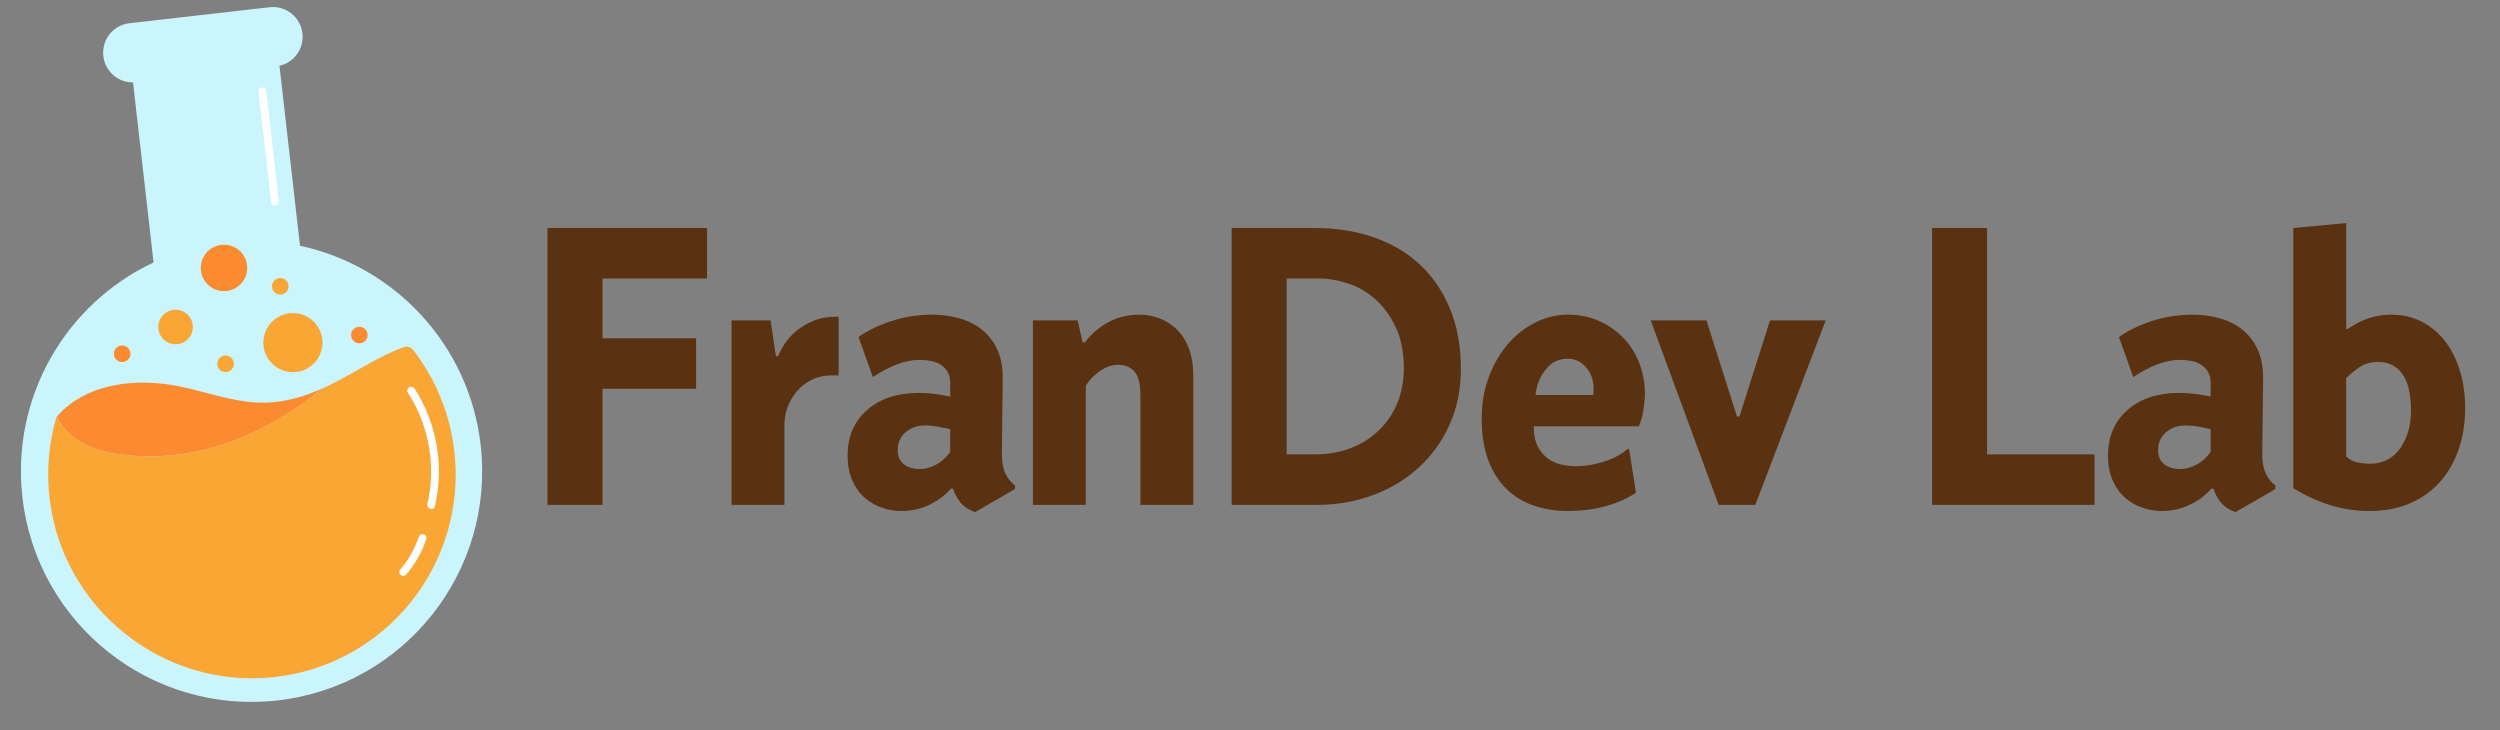 <svg xmlns="http://www.w3.org/2000/svg" xmlns:xlink="http://www.w3.org/1999/xlink" width="500" zoomAndPan="magnify" viewBox="0 0 375 109.5" height="146" preserveAspectRatio="xMidYMid meet" version="1.0"><rect x="0" y="0" width="375" height="109.5" fill="#808080" stroke="none"/><defs><g/><clipPath id="055ef172cc"><path d="M 3 1 L 73 1 L 73 106 L 3 106 Z M 3 1 " clip-rule="nonzero"/></clipPath><clipPath id="511e3425fa"><path d="M -13.77 10.898 L 56.77 -5.504 L 80.953 98.48 L 10.418 114.887 Z M -13.77 10.898 " clip-rule="nonzero"/></clipPath><clipPath id="e1c5db0154"><path d="M -13.77 10.898 L 56.77 -5.504 L 80.953 98.48 L 10.418 114.887 Z M -13.77 10.898 " clip-rule="nonzero"/></clipPath><clipPath id="72fbcbf4a1"><path d="M 7 52 L 69 52 L 69 102 L 7 102 Z M 7 52 " clip-rule="nonzero"/></clipPath><clipPath id="402089e098"><path d="M -13.77 10.898 L 56.77 -5.504 L 80.953 98.48 L 10.418 114.887 Z M -13.77 10.898 " clip-rule="nonzero"/></clipPath><clipPath id="df8c36a187"><path d="M -13.77 10.898 L 56.77 -5.504 L 80.953 98.48 L 10.418 114.887 Z M -13.77 10.898 " clip-rule="nonzero"/></clipPath><clipPath id="a6568af554"><path d="M 8 57 L 49 57 L 49 69 L 8 69 Z M 8 57 " clip-rule="nonzero"/></clipPath><clipPath id="8d8db26da1"><path d="M -13.77 10.898 L 56.77 -5.504 L 80.953 98.48 L 10.418 114.887 Z M -13.77 10.898 " clip-rule="nonzero"/></clipPath><clipPath id="53006ac52e"><path d="M -13.77 10.898 L 56.77 -5.504 L 80.953 98.48 L 10.418 114.887 Z M -13.77 10.898 " clip-rule="nonzero"/></clipPath><clipPath id="4a89157f1f"><path d="M 23 46 L 29 46 L 29 52 L 23 52 Z M 23 46 " clip-rule="nonzero"/></clipPath><clipPath id="a99ee0616b"><path d="M -13.77 10.898 L 56.77 -5.504 L 80.953 98.48 L 10.418 114.887 Z M -13.77 10.898 " clip-rule="nonzero"/></clipPath><clipPath id="767d89b0f2"><path d="M -13.77 10.898 L 56.77 -5.504 L 80.953 98.48 L 10.418 114.887 Z M -13.77 10.898 " clip-rule="nonzero"/></clipPath><clipPath id="91110c6dd6"><path d="M 40 41 L 44 41 L 44 45 L 40 45 Z M 40 41 " clip-rule="nonzero"/></clipPath><clipPath id="074d6bbc8a"><path d="M -13.77 10.898 L 56.77 -5.504 L 80.953 98.48 L 10.418 114.887 Z M -13.77 10.898 " clip-rule="nonzero"/></clipPath><clipPath id="01cf12979e"><path d="M -13.77 10.898 L 56.77 -5.504 L 80.953 98.48 L 10.418 114.887 Z M -13.77 10.898 " clip-rule="nonzero"/></clipPath><clipPath id="365c8013e2"><path d="M 32 53 L 36 53 L 36 56 L 32 56 Z M 32 53 " clip-rule="nonzero"/></clipPath><clipPath id="2f03b70fe6"><path d="M -13.77 10.898 L 56.77 -5.504 L 80.953 98.48 L 10.418 114.887 Z M -13.77 10.898 " clip-rule="nonzero"/></clipPath><clipPath id="ca68c75f74"><path d="M -13.77 10.898 L 56.77 -5.504 L 80.953 98.48 L 10.418 114.887 Z M -13.77 10.898 " clip-rule="nonzero"/></clipPath><clipPath id="ce24c63f7c"><path d="M 17 51 L 20 51 L 20 55 L 17 55 Z M 17 51 " clip-rule="nonzero"/></clipPath><clipPath id="1a51916e94"><path d="M -13.77 10.898 L 56.77 -5.504 L 80.953 98.48 L 10.418 114.887 Z M -13.77 10.898 " clip-rule="nonzero"/></clipPath><clipPath id="3a4c7d7ecd"><path d="M -13.77 10.898 L 56.77 -5.504 L 80.953 98.48 L 10.418 114.887 Z M -13.77 10.898 " clip-rule="nonzero"/></clipPath><clipPath id="9ca65d5d05"><path d="M 52 49 L 56 49 L 56 52 L 52 52 Z M 52 49 " clip-rule="nonzero"/></clipPath><clipPath id="0e665a22b6"><path d="M -13.77 10.898 L 56.77 -5.504 L 80.953 98.48 L 10.418 114.887 Z M -13.77 10.898 " clip-rule="nonzero"/></clipPath><clipPath id="7ea3d1fc99"><path d="M -13.77 10.898 L 56.77 -5.504 L 80.953 98.48 L 10.418 114.887 Z M -13.77 10.898 " clip-rule="nonzero"/></clipPath><clipPath id="78930148e4"><path d="M 30 36 L 38 36 L 38 44 L 30 44 Z M 30 36 " clip-rule="nonzero"/></clipPath><clipPath id="e11fc48fbb"><path d="M -13.77 10.898 L 56.77 -5.504 L 80.953 98.48 L 10.418 114.887 Z M -13.77 10.898 " clip-rule="nonzero"/></clipPath><clipPath id="8921c876d0"><path d="M -13.77 10.898 L 56.77 -5.504 L 80.953 98.48 L 10.418 114.887 Z M -13.77 10.898 " clip-rule="nonzero"/></clipPath><clipPath id="64cdadeb23"><path d="M 39 46 L 49 46 L 49 56 L 39 56 Z M 39 46 " clip-rule="nonzero"/></clipPath><clipPath id="26b5e6294c"><path d="M -13.77 10.898 L 56.77 -5.504 L 80.953 98.48 L 10.418 114.887 Z M -13.77 10.898 " clip-rule="nonzero"/></clipPath><clipPath id="9261b59c66"><path d="M -13.77 10.898 L 56.77 -5.504 L 80.953 98.48 L 10.418 114.887 Z M -13.77 10.898 " clip-rule="nonzero"/></clipPath><clipPath id="50c27d7ea4"><path d="M 61 58 L 66 58 L 66 77 L 61 77 Z M 61 58 " clip-rule="nonzero"/></clipPath><clipPath id="bbc40cc7b8"><path d="M -13.77 10.898 L 56.77 -5.504 L 80.953 98.48 L 10.418 114.887 Z M -13.77 10.898 " clip-rule="nonzero"/></clipPath><clipPath id="1f706e50f9"><path d="M -13.77 10.898 L 56.77 -5.504 L 80.953 98.48 L 10.418 114.887 Z M -13.77 10.898 " clip-rule="nonzero"/></clipPath><clipPath id="0b3ebe52cf"><path d="M 59 80 L 64 80 L 64 87 L 59 87 Z M 59 80 " clip-rule="nonzero"/></clipPath><clipPath id="7af0047963"><path d="M -13.77 10.898 L 56.77 -5.504 L 80.953 98.48 L 10.418 114.887 Z M -13.77 10.898 " clip-rule="nonzero"/></clipPath><clipPath id="0c18c9d004"><path d="M -13.77 10.898 L 56.77 -5.504 L 80.953 98.48 L 10.418 114.887 Z M -13.77 10.898 " clip-rule="nonzero"/></clipPath><clipPath id="6d37475be4"><path d="M 38 13 L 42 13 L 42 31 L 38 31 Z M 38 13 " clip-rule="nonzero"/></clipPath><clipPath id="ca6ccb1aff"><path d="M -13.77 10.898 L 56.77 -5.504 L 80.953 98.48 L 10.418 114.887 Z M -13.77 10.898 " clip-rule="nonzero"/></clipPath><clipPath id="10fb5d2768"><path d="M -13.77 10.898 L 56.77 -5.504 L 80.953 98.48 L 10.418 114.887 Z M -13.77 10.898 " clip-rule="nonzero"/></clipPath></defs><g fill="#5a3211" fill-opacity="1"><g transform="translate(78.09, 75.73)"><g><path d="M 27.969 -33.953 L 12.281 -33.953 L 12.281 -24.984 L 26.328 -24.984 L 26.328 -17.406 L 12.281 -17.406 L 12.281 0 L 4.031 0 L 4.031 -41.531 L 27.969 -41.531 Z M 27.969 -33.953 "/></g></g></g><g fill="#5a3211" fill-opacity="1"><g transform="translate(107.105, 75.73)"><g><path d="M 17.656 -19.422 C 16.551 -19.422 15.562 -19.207 14.688 -18.781 C 13.812 -18.352 13.066 -17.781 12.453 -17.062 C 11.848 -16.352 11.379 -15.562 11.047 -14.688 C 10.723 -13.812 10.562 -12.926 10.562 -12.031 L 10.562 0 L 2.625 0 L 2.625 -27.672 L 8.484 -27.672 L 9.281 -22.297 L 9.594 -22.297 C 10.406 -24.211 11.594 -25.676 13.156 -26.688 C 14.727 -27.707 16.367 -28.219 18.078 -28.219 L 18.688 -28.219 L 18.688 -19.422 Z M 17.656 -19.422 "/></g></g></g><g fill="#5a3211" fill-opacity="1"><g transform="translate(125.736, 75.73)"><g><path d="M 26.516 -2.375 L 20.516 1.094 C 19.547 0.727 18.816 0.242 18.328 -0.359 C 17.836 -0.973 17.469 -1.664 17.219 -2.438 L 16.922 -2.438 C 16.023 -1.426 14.938 -0.613 13.656 0 C 12.375 0.613 10.957 0.922 9.406 0.922 C 8.469 0.922 7.52 0.754 6.562 0.422 C 5.602 0.098 4.738 -0.395 3.969 -1.062 C 3.195 -1.738 2.578 -2.602 2.109 -3.656 C 1.641 -4.719 1.406 -5.961 1.406 -7.391 C 1.406 -10.242 2.379 -12.523 4.328 -14.234 C 6.285 -15.941 8.875 -16.797 12.094 -16.797 C 12.945 -16.797 13.738 -16.742 14.469 -16.641 C 15.207 -16.535 15.984 -16.406 16.797 -16.25 L 16.797 -18.328 C 16.797 -18.973 16.66 -19.52 16.391 -19.969 C 16.129 -20.414 15.785 -20.77 15.359 -21.031 C 14.93 -21.301 14.441 -21.488 13.891 -21.594 C 13.348 -21.695 12.77 -21.75 12.156 -21.75 C 10.113 -21.75 7.789 -20.891 5.188 -19.172 L 3.047 -25.172 C 4.316 -26.098 5.938 -26.891 7.906 -27.547 C 9.883 -28.203 11.973 -28.531 14.172 -28.531 C 15.516 -28.531 16.828 -28.352 18.109 -28 C 19.391 -27.656 20.52 -27.098 21.5 -26.328 C 22.477 -25.555 23.25 -24.578 23.812 -23.391 C 24.383 -22.211 24.672 -20.77 24.672 -19.062 L 24.547 -7.875 C 24.516 -6.57 24.691 -5.516 25.078 -4.703 C 25.461 -3.891 25.941 -3.301 26.516 -2.938 Z M 16.797 -11.359 C 16.223 -11.484 15.629 -11.602 15.016 -11.719 C 14.41 -11.844 13.723 -11.906 12.953 -11.906 C 11.848 -11.906 10.898 -11.566 10.109 -10.891 C 9.316 -10.223 8.922 -9.344 8.922 -8.25 C 8.922 -7.27 9.234 -6.547 9.859 -6.078 C 10.492 -5.609 11.281 -5.375 12.219 -5.375 C 13.031 -5.375 13.844 -5.586 14.656 -6.016 C 15.469 -6.441 16.18 -7.082 16.797 -7.938 Z M 16.797 -11.359 "/></g></g></g><g fill="#5a3211" fill-opacity="1"><g transform="translate(152.308, 75.73)"><g><path d="M 10.438 -24.375 C 11.375 -25.633 12.535 -26.641 13.922 -27.391 C 15.305 -28.148 16.875 -28.531 18.625 -28.531 C 19.645 -28.531 20.645 -28.344 21.625 -27.969 C 22.602 -27.602 23.469 -27.051 24.219 -26.312 C 24.969 -25.582 25.566 -24.641 26.016 -23.484 C 26.461 -22.328 26.688 -20.953 26.688 -19.359 L 26.688 0 L 18.75 0 L 18.75 -16.484 C 18.75 -18.242 18.43 -19.438 17.797 -20.062 C 17.172 -20.695 16.41 -21.016 15.516 -21.016 C 14.578 -21.016 13.672 -20.727 12.797 -20.156 C 11.922 -19.582 11.176 -18.828 10.562 -17.891 L 10.562 0 L 2.625 0 L 2.625 -27.672 L 9.344 -27.672 L 10.078 -24.375 Z M 10.438 -24.375 "/></g></g></g><g fill="#5a3211" fill-opacity="1"><g transform="translate(180.713, 75.73)"><g><path d="M 16.609 -7.578 C 18.484 -7.578 20.223 -7.879 21.828 -8.484 C 23.441 -9.098 24.848 -9.973 26.047 -11.109 C 27.254 -12.254 28.191 -13.617 28.859 -15.203 C 29.523 -16.797 29.859 -18.566 29.859 -20.516 C 29.859 -22.879 29.461 -24.906 28.672 -26.594 C 27.879 -28.289 26.875 -29.688 25.656 -30.781 C 24.438 -31.883 23.07 -32.688 21.562 -33.188 C 20.051 -33.695 18.582 -33.953 17.156 -33.953 L 12.281 -33.953 L 12.281 -7.578 Z M 4.031 0 L 4.031 -41.531 L 16.484 -41.531 C 19.66 -41.531 22.594 -41.07 25.281 -40.156 C 27.969 -39.238 30.281 -37.883 32.219 -36.094 C 34.156 -34.301 35.672 -32.094 36.766 -29.469 C 37.867 -26.844 38.422 -23.82 38.422 -20.406 C 38.422 -17.344 37.859 -14.562 36.734 -12.062 C 35.617 -9.562 34.082 -7.414 32.125 -5.625 C 30.176 -3.832 27.883 -2.445 25.25 -1.469 C 22.625 -0.488 19.828 0 16.859 0 Z M 4.031 0 "/></g></g></g><g fill="#5a3211" fill-opacity="1"><g transform="translate(220.724, 75.73)"><g><path d="M 23.641 -8.375 L 24.672 -1.828 C 23.328 -0.93 21.781 -0.25 20.031 0.219 C 18.281 0.688 16.426 0.922 14.469 0.922 C 12.676 0.922 10.988 0.656 9.406 0.125 C 7.82 -0.406 6.445 -1.227 5.281 -2.344 C 4.125 -3.469 3.207 -4.906 2.531 -6.656 C 1.863 -8.406 1.531 -10.504 1.531 -12.953 C 1.531 -15.234 1.895 -17.328 2.625 -19.234 C 3.352 -21.148 4.305 -22.789 5.484 -24.156 C 6.672 -25.52 8.035 -26.586 9.578 -27.359 C 11.129 -28.141 12.742 -28.531 14.422 -28.531 C 16.211 -28.531 17.816 -28.203 19.234 -27.547 C 20.66 -26.891 21.883 -26.008 22.906 -24.906 C 23.926 -23.812 24.695 -22.551 25.219 -21.125 C 25.75 -19.707 26.016 -18.223 26.016 -16.672 C 26.016 -16.141 25.953 -15.406 25.828 -14.469 C 25.711 -13.539 25.473 -12.645 25.109 -11.781 L 9.344 -11.781 C 9.344 -10.477 9.555 -9.441 9.984 -8.672 C 10.41 -7.898 10.938 -7.301 11.562 -6.875 C 12.195 -6.445 12.879 -6.16 13.609 -6.016 C 14.348 -5.867 15.047 -5.797 15.703 -5.797 C 17.004 -5.797 18.375 -6.02 19.812 -6.469 C 21.258 -6.914 22.453 -7.551 23.391 -8.375 Z M 18.266 -16.484 C 18.461 -18.035 18.176 -19.328 17.406 -20.359 C 16.633 -21.398 15.641 -21.922 14.422 -21.922 C 13.109 -21.922 12.023 -21.398 11.172 -20.359 C 10.316 -19.328 9.789 -18.035 9.594 -16.484 Z M 18.266 -16.484 "/></g></g></g><g fill="#5a3211" fill-opacity="1"><g transform="translate(247.296, 75.73)"><g><path d="M 13.25 -13.25 L 13.625 -13.25 L 18.203 -27.672 L 26.562 -27.672 L 16 0 L 10.5 0 L 0.312 -27.672 L 8.672 -27.672 Z M 13.25 -13.25 "/></g></g></g><g fill="#5a3211" fill-opacity="1"><g transform="translate(273.257, 75.73)"><g/></g></g><g fill="#5a3211" fill-opacity="1"><g transform="translate(285.779, 75.73)"><g><path d="M 12.281 -7.578 L 28.406 -7.578 L 28.406 0 L 4.031 0 L 4.031 -41.531 L 12.281 -41.531 Z M 12.281 -7.578 "/></g></g></g><g fill="#5a3211" fill-opacity="1"><g transform="translate(314.795, 75.73)"><g><path d="M 26.516 -2.375 L 20.516 1.094 C 19.547 0.727 18.816 0.242 18.328 -0.359 C 17.836 -0.973 17.469 -1.664 17.219 -2.438 L 16.922 -2.438 C 16.023 -1.426 14.938 -0.613 13.656 0 C 12.375 0.613 10.957 0.922 9.406 0.922 C 8.469 0.922 7.52 0.754 6.562 0.422 C 5.602 0.098 4.738 -0.395 3.969 -1.062 C 3.195 -1.738 2.578 -2.602 2.109 -3.656 C 1.641 -4.719 1.406 -5.961 1.406 -7.391 C 1.406 -10.242 2.379 -12.523 4.328 -14.234 C 6.285 -15.941 8.875 -16.797 12.094 -16.797 C 12.945 -16.797 13.738 -16.742 14.469 -16.641 C 15.207 -16.535 15.984 -16.406 16.797 -16.25 L 16.797 -18.328 C 16.797 -18.973 16.66 -19.52 16.391 -19.969 C 16.129 -20.414 15.785 -20.77 15.359 -21.031 C 14.93 -21.301 14.441 -21.488 13.891 -21.594 C 13.348 -21.695 12.77 -21.75 12.156 -21.75 C 10.113 -21.75 7.789 -20.891 5.188 -19.172 L 3.047 -25.172 C 4.316 -26.098 5.938 -26.891 7.906 -27.547 C 9.883 -28.203 11.973 -28.531 14.172 -28.531 C 15.516 -28.531 16.828 -28.352 18.109 -28 C 19.391 -27.656 20.52 -27.098 21.5 -26.328 C 22.477 -25.555 23.25 -24.578 23.812 -23.391 C 24.383 -22.211 24.672 -20.77 24.672 -19.062 L 24.547 -7.875 C 24.516 -6.57 24.691 -5.516 25.078 -4.703 C 25.461 -3.891 25.941 -3.301 26.516 -2.938 Z M 16.797 -11.359 C 16.223 -11.484 15.629 -11.602 15.016 -11.719 C 14.41 -11.844 13.723 -11.906 12.953 -11.906 C 11.848 -11.906 10.898 -11.566 10.109 -10.891 C 9.316 -10.223 8.922 -9.344 8.922 -8.25 C 8.922 -7.27 9.234 -6.547 9.859 -6.078 C 10.492 -5.609 11.281 -5.375 12.219 -5.375 C 13.031 -5.375 13.844 -5.586 14.656 -6.016 C 15.469 -6.441 16.18 -7.082 16.797 -7.938 Z M 16.797 -11.359 "/></g></g></g><g fill="#5a3211" fill-opacity="1"><g transform="translate(341.367, 75.73)"><g><path d="M 10.812 -26.391 C 11.707 -27.035 12.691 -27.551 13.766 -27.938 C 14.848 -28.332 16.039 -28.531 17.344 -28.531 C 19.051 -28.531 20.598 -28.16 21.984 -27.422 C 23.367 -26.691 24.531 -25.703 25.469 -24.453 C 26.406 -23.211 27.129 -21.738 27.641 -20.031 C 28.148 -18.32 28.406 -16.488 28.406 -14.531 C 28.406 -12.219 28.066 -10.113 27.391 -8.219 C 26.723 -6.32 25.766 -4.691 24.516 -3.328 C 23.273 -1.961 21.77 -0.91 20 -0.172 C 18.227 0.555 16.266 0.922 14.109 0.922 C 12.035 0.922 10.07 0.633 8.219 0.062 C 6.363 -0.508 4.5 -1.363 2.625 -2.5 L 2.625 -41.531 L 10.562 -42.266 L 10.562 -26.391 Z M 10.562 -7.266 C 11.008 -6.816 11.555 -6.52 12.203 -6.375 C 12.859 -6.238 13.535 -6.172 14.234 -6.172 C 15.004 -6.172 15.754 -6.332 16.484 -6.656 C 17.223 -6.977 17.863 -7.473 18.406 -8.141 C 18.957 -8.816 19.406 -9.656 19.75 -10.656 C 20.102 -11.656 20.281 -12.828 20.281 -14.172 C 20.281 -15.148 20.195 -16.086 20.031 -16.984 C 19.875 -17.879 19.598 -18.648 19.203 -19.297 C 18.816 -19.953 18.305 -20.473 17.672 -20.859 C 17.047 -21.242 16.266 -21.438 15.328 -21.438 C 14.234 -21.438 13.273 -21.148 12.453 -20.578 C 11.641 -20.016 11.008 -19.488 10.562 -19 Z M 10.562 -7.266 "/></g></g></g><g clip-path="url(#055ef172cc)"><g clip-path="url(#511e3425fa)"><g clip-path="url(#e1c5db0154)"><path fill="#caf5fc" d="M 45 36.863 L 41.918 9.863 C 44.113 9.371 45.629 7.297 45.367 5.008 C 45.09 2.562 42.879 0.805 40.434 1.086 L 19.422 3.48 C 16.977 3.762 15.219 5.969 15.5 8.418 C 15.762 10.703 17.707 12.387 19.953 12.367 L 23.035 39.367 C 9.961 45.5 1.637 59.473 3.363 74.613 C 5.531 93.598 22.672 107.227 41.652 105.062 C 60.637 102.898 74.266 85.754 72.102 66.773 C 70.375 51.633 59.117 39.895 45 36.863 Z M 45 36.863 " fill-opacity="1" fill-rule="nonzero"/></g></g></g><g clip-path="url(#72fbcbf4a1)"><g clip-path="url(#402089e098)"><g clip-path="url(#df8c36a187)"><path fill="#faa635" d="M 61.953 52.473 C 61.637 52.066 61.098 51.898 60.613 52.07 C 59.602 52.418 58.613 52.852 57.641 53.328 C 56.035 54.117 54.473 55.027 52.926 55.906 C 51.711 56.594 50.48 57.262 49.23 57.863 C 48.953 58 48.668 58.125 48.391 58.254 C 40.152 64.934 30.16 69.32 19.301 68.309 L 19.547 68.281 C 15.238 68.059 10.332 66.547 8.559 62.453 C 8.547 62.469 8.535 62.48 8.523 62.492 C 8.504 62.512 8.488 62.527 8.469 62.547 C 8.445 62.629 8.422 62.711 8.398 62.797 C 7.305 66.629 6.941 70.746 7.465 74.957 C 9.496 91.352 24.402 103.25 40.844 101.594 C 57.828 99.887 70.086 84.629 68.156 67.723 C 67.5 61.953 65.273 56.742 61.953 52.469 Z M 61.953 52.473 " fill-opacity="1" fill-rule="nonzero"/></g></g></g><g clip-path="url(#a6568af554)"><g clip-path="url(#8d8db26da1)"><g clip-path="url(#53006ac52e)"><path fill="#fb8a31" d="M 19.547 68.281 L 19.301 68.309 C 30.16 69.32 40.152 64.938 48.391 58.254 C 45.84 59.398 43.18 60.234 40.309 60.379 C 35.688 60.609 31.379 58.867 26.922 57.957 C 20.574 56.664 12.996 57.383 8.559 62.453 C 10.336 66.543 15.242 68.059 19.547 68.281 Z M 19.547 68.281 " fill-opacity="1" fill-rule="nonzero"/></g></g></g><g clip-path="url(#4a89157f1f)"><g clip-path="url(#a99ee0616b)"><g clip-path="url(#767d89b0f2)"><path fill="#faa635" d="M 28.859 48.457 C 28.938 48.793 28.945 49.129 28.891 49.469 C 28.836 49.809 28.715 50.121 28.535 50.414 C 28.352 50.707 28.121 50.953 27.844 51.152 C 27.562 51.352 27.254 51.492 26.922 51.57 C 26.586 51.648 26.25 51.66 25.91 51.602 C 25.57 51.547 25.254 51.426 24.965 51.246 C 24.672 51.062 24.426 50.832 24.227 50.555 C 24.027 50.273 23.887 49.965 23.809 49.633 C 23.73 49.297 23.719 48.961 23.777 48.621 C 23.832 48.281 23.953 47.965 24.133 47.676 C 24.316 47.383 24.547 47.137 24.824 46.938 C 25.105 46.738 25.41 46.598 25.746 46.52 C 26.082 46.441 26.418 46.43 26.758 46.488 C 27.098 46.543 27.41 46.664 27.703 46.844 C 27.996 47.027 28.242 47.258 28.441 47.535 C 28.641 47.816 28.781 48.121 28.859 48.457 Z M 28.859 48.457 " fill-opacity="1" fill-rule="nonzero"/></g></g></g><g clip-path="url(#91110c6dd6)"><g clip-path="url(#074d6bbc8a)"><g clip-path="url(#01cf12979e)"><path fill="#faa635" d="M 43.254 42.664 C 43.293 42.824 43.297 42.988 43.27 43.148 C 43.246 43.312 43.188 43.465 43.102 43.605 C 43.012 43.742 42.902 43.863 42.77 43.957 C 42.633 44.055 42.488 44.121 42.328 44.156 C 42.164 44.195 42.004 44.199 41.84 44.172 C 41.68 44.145 41.527 44.09 41.387 44.004 C 41.246 43.914 41.129 43.805 41.035 43.672 C 40.938 43.535 40.871 43.391 40.832 43.227 C 40.797 43.066 40.793 42.906 40.816 42.742 C 40.844 42.582 40.902 42.43 40.988 42.289 C 41.078 42.148 41.188 42.031 41.32 41.938 C 41.457 41.84 41.602 41.773 41.762 41.734 C 41.922 41.699 42.086 41.691 42.246 41.719 C 42.41 41.746 42.562 41.805 42.703 41.891 C 42.84 41.977 42.961 42.09 43.055 42.223 C 43.152 42.355 43.219 42.504 43.254 42.664 Z M 43.254 42.664 " fill-opacity="1" fill-rule="nonzero"/></g></g></g><g clip-path="url(#365c8013e2)"><g clip-path="url(#2f03b70fe6)"><g clip-path="url(#ca68c75f74)"><path fill="#faa635" d="M 35.039 54.293 C 35.078 54.453 35.082 54.617 35.055 54.777 C 35.031 54.941 34.973 55.094 34.887 55.23 C 34.797 55.371 34.688 55.488 34.555 55.586 C 34.418 55.684 34.273 55.75 34.113 55.785 C 33.949 55.824 33.789 55.828 33.625 55.801 C 33.465 55.773 33.312 55.719 33.172 55.629 C 33.031 55.543 32.914 55.434 32.82 55.297 C 32.723 55.164 32.656 55.016 32.617 54.855 C 32.582 54.695 32.578 54.535 32.602 54.371 C 32.629 54.211 32.688 54.059 32.773 53.918 C 32.863 53.777 32.973 53.66 33.105 53.562 C 33.242 53.469 33.387 53.402 33.547 53.363 C 33.707 53.328 33.871 53.32 34.031 53.348 C 34.195 53.375 34.348 53.434 34.488 53.52 C 34.629 53.605 34.746 53.719 34.84 53.852 C 34.938 53.984 35.004 54.133 35.039 54.293 Z M 35.039 54.293 " fill-opacity="1" fill-rule="nonzero"/></g></g></g><g clip-path="url(#ce24c63f7c)"><g clip-path="url(#1a51916e94)"><g clip-path="url(#3a4c7d7ecd)"><path fill="#fb8a31" d="M 19.539 52.781 C 19.574 52.941 19.578 53.105 19.555 53.266 C 19.527 53.43 19.469 53.582 19.383 53.719 C 19.293 53.859 19.184 53.977 19.051 54.074 C 18.914 54.172 18.77 54.238 18.609 54.273 C 18.449 54.312 18.285 54.316 18.125 54.289 C 17.961 54.262 17.809 54.207 17.668 54.117 C 17.531 54.031 17.41 53.922 17.316 53.785 C 17.219 53.652 17.152 53.504 17.117 53.344 C 17.078 53.184 17.074 53.023 17.102 52.859 C 17.125 52.699 17.184 52.547 17.27 52.406 C 17.359 52.266 17.469 52.148 17.602 52.051 C 17.738 51.957 17.883 51.891 18.043 51.852 C 18.207 51.816 18.367 51.809 18.531 51.836 C 18.691 51.863 18.844 51.922 18.984 52.008 C 19.125 52.094 19.242 52.207 19.336 52.34 C 19.434 52.473 19.5 52.621 19.539 52.781 Z M 19.539 52.781 " fill-opacity="1" fill-rule="nonzero"/></g></g></g><g clip-path="url(#9ca65d5d05)"><g clip-path="url(#0e665a22b6)"><g clip-path="url(#7ea3d1fc99)"><path fill="#fb8a31" d="M 55.113 49.977 C 55.152 50.137 55.156 50.297 55.129 50.461 C 55.102 50.621 55.047 50.773 54.957 50.914 C 54.871 51.055 54.762 51.172 54.625 51.27 C 54.492 51.363 54.344 51.43 54.184 51.469 C 54.023 51.504 53.863 51.512 53.699 51.484 C 53.535 51.457 53.387 51.398 53.246 51.312 C 53.105 51.227 52.988 51.113 52.891 50.98 C 52.797 50.848 52.73 50.699 52.691 50.539 C 52.656 50.379 52.648 50.215 52.676 50.055 C 52.703 49.891 52.762 49.738 52.848 49.602 C 52.934 49.461 53.047 49.344 53.18 49.246 C 53.312 49.148 53.461 49.082 53.621 49.047 C 53.781 49.008 53.941 49.004 54.105 49.031 C 54.27 49.059 54.418 49.113 54.559 49.203 C 54.699 49.289 54.816 49.398 54.914 49.535 C 55.008 49.668 55.074 49.816 55.113 49.977 Z M 55.113 49.977 " fill-opacity="1" fill-rule="nonzero"/></g></g></g><g clip-path="url(#78930148e4)"><g clip-path="url(#e11fc48fbb)"><g clip-path="url(#8921c876d0)"><path fill="#fb8a31" d="M 36.992 39.395 C 37.094 39.848 37.109 40.297 37.035 40.754 C 36.961 41.211 36.801 41.633 36.555 42.027 C 36.312 42.418 36 42.746 35.625 43.016 C 35.25 43.285 34.836 43.473 34.387 43.578 C 33.938 43.68 33.484 43.695 33.031 43.621 C 32.574 43.547 32.152 43.387 31.758 43.141 C 31.367 42.898 31.035 42.586 30.766 42.211 C 30.5 41.836 30.312 41.422 30.207 40.973 C 30.102 40.523 30.09 40.07 30.164 39.617 C 30.238 39.16 30.398 38.738 30.645 38.344 C 30.887 37.953 31.195 37.621 31.574 37.352 C 31.949 37.086 32.359 36.898 32.809 36.793 C 33.262 36.688 33.711 36.676 34.168 36.75 C 34.625 36.824 35.047 36.984 35.441 37.23 C 35.832 37.473 36.164 37.781 36.43 38.156 C 36.699 38.535 36.887 38.945 36.992 39.395 Z M 36.992 39.395 " fill-opacity="1" fill-rule="nonzero"/></g></g></g><g clip-path="url(#64cdadeb23)"><g clip-path="url(#26b5e6294c)"><g clip-path="url(#9261b59c66)"><path fill="#faa635" d="M 48.254 50.391 C 48.32 50.676 48.359 50.961 48.367 51.254 C 48.379 51.543 48.359 51.832 48.312 52.121 C 48.262 52.406 48.188 52.688 48.086 52.961 C 47.984 53.23 47.855 53.492 47.699 53.738 C 47.547 53.984 47.371 54.215 47.172 54.426 C 46.973 54.641 46.754 54.832 46.516 55 C 46.281 55.168 46.031 55.316 45.766 55.434 C 45.5 55.555 45.227 55.648 44.941 55.715 C 44.656 55.781 44.371 55.816 44.078 55.828 C 43.789 55.836 43.5 55.816 43.211 55.77 C 42.926 55.723 42.645 55.645 42.371 55.543 C 42.102 55.441 41.84 55.312 41.594 55.16 C 41.348 55.004 41.117 54.828 40.906 54.629 C 40.691 54.43 40.5 54.211 40.332 53.977 C 40.164 53.738 40.02 53.488 39.898 53.223 C 39.777 52.957 39.684 52.684 39.617 52.398 C 39.555 52.117 39.516 51.828 39.504 51.539 C 39.496 51.246 39.516 50.957 39.562 50.672 C 39.609 50.383 39.688 50.102 39.789 49.832 C 39.891 49.559 40.02 49.301 40.172 49.051 C 40.328 48.805 40.504 48.574 40.703 48.363 C 40.902 48.148 41.121 47.961 41.355 47.789 C 41.594 47.621 41.844 47.477 42.109 47.355 C 42.375 47.234 42.648 47.145 42.934 47.078 C 43.215 47.012 43.504 46.973 43.793 46.965 C 44.086 46.953 44.375 46.973 44.66 47.02 C 44.949 47.07 45.23 47.145 45.5 47.246 C 45.773 47.348 46.035 47.477 46.281 47.633 C 46.527 47.785 46.758 47.961 46.969 48.16 C 47.184 48.359 47.371 48.578 47.543 48.816 C 47.711 49.051 47.855 49.301 47.977 49.566 C 48.098 49.832 48.188 50.105 48.254 50.391 Z M 48.254 50.391 " fill-opacity="1" fill-rule="nonzero"/></g></g></g><g clip-path="url(#50c27d7ea4)"><g clip-path="url(#bbc40cc7b8)"><g clip-path="url(#1f706e50f9)"><path fill="#ffffff" d="M 61.156 58.879 C 63.645 62.695 64.863 67.266 64.641 71.812 C 64.578 73.086 64.402 74.348 64.105 75.59 C 63.934 76.324 65.059 76.68 65.23 75.938 C 66.336 71.262 65.906 66.305 64.066 61.867 C 63.555 60.629 62.926 59.438 62.195 58.312 C 62.02 58.047 61.691 57.918 61.395 58.074 C 61.133 58.219 60.984 58.605 61.156 58.875 Z M 61.156 58.879 " fill-opacity="1" fill-rule="nonzero"/></g></g></g><g clip-path="url(#0b3ebe52cf)"><g clip-path="url(#7af0047963)"><g clip-path="url(#0c18c9d004)"><path fill="#ffffff" d="M 62.812 80.539 C 62.223 82.301 61.285 83.969 60.082 85.375 C 59.875 85.617 59.824 85.961 60.059 86.207 C 60.258 86.418 60.684 86.473 60.891 86.23 C 62.238 84.66 63.277 82.852 63.938 80.887 C 64.039 80.586 63.848 80.242 63.547 80.148 C 63.25 80.059 62.914 80.234 62.812 80.539 Z M 62.812 80.539 " fill-opacity="1" fill-rule="nonzero"/></g></g></g><g clip-path="url(#6d37475be4)"><g clip-path="url(#ca6ccb1aff)"><g clip-path="url(#10fb5d2768)"><path fill="#ffffff" d="M 38.785 13.836 C 39.277 18.129 39.766 22.422 40.258 26.715 L 40.676 30.387 C 40.711 30.703 41.098 30.891 41.383 30.824 C 41.723 30.746 41.855 30.438 41.82 30.117 C 41.332 25.824 40.844 21.531 40.352 17.238 L 39.934 13.57 C 39.898 13.254 39.512 13.062 39.227 13.129 C 38.887 13.207 38.75 13.516 38.785 13.836 Z M 38.785 13.836 " fill-opacity="1" fill-rule="nonzero"/></g></g></g></svg>